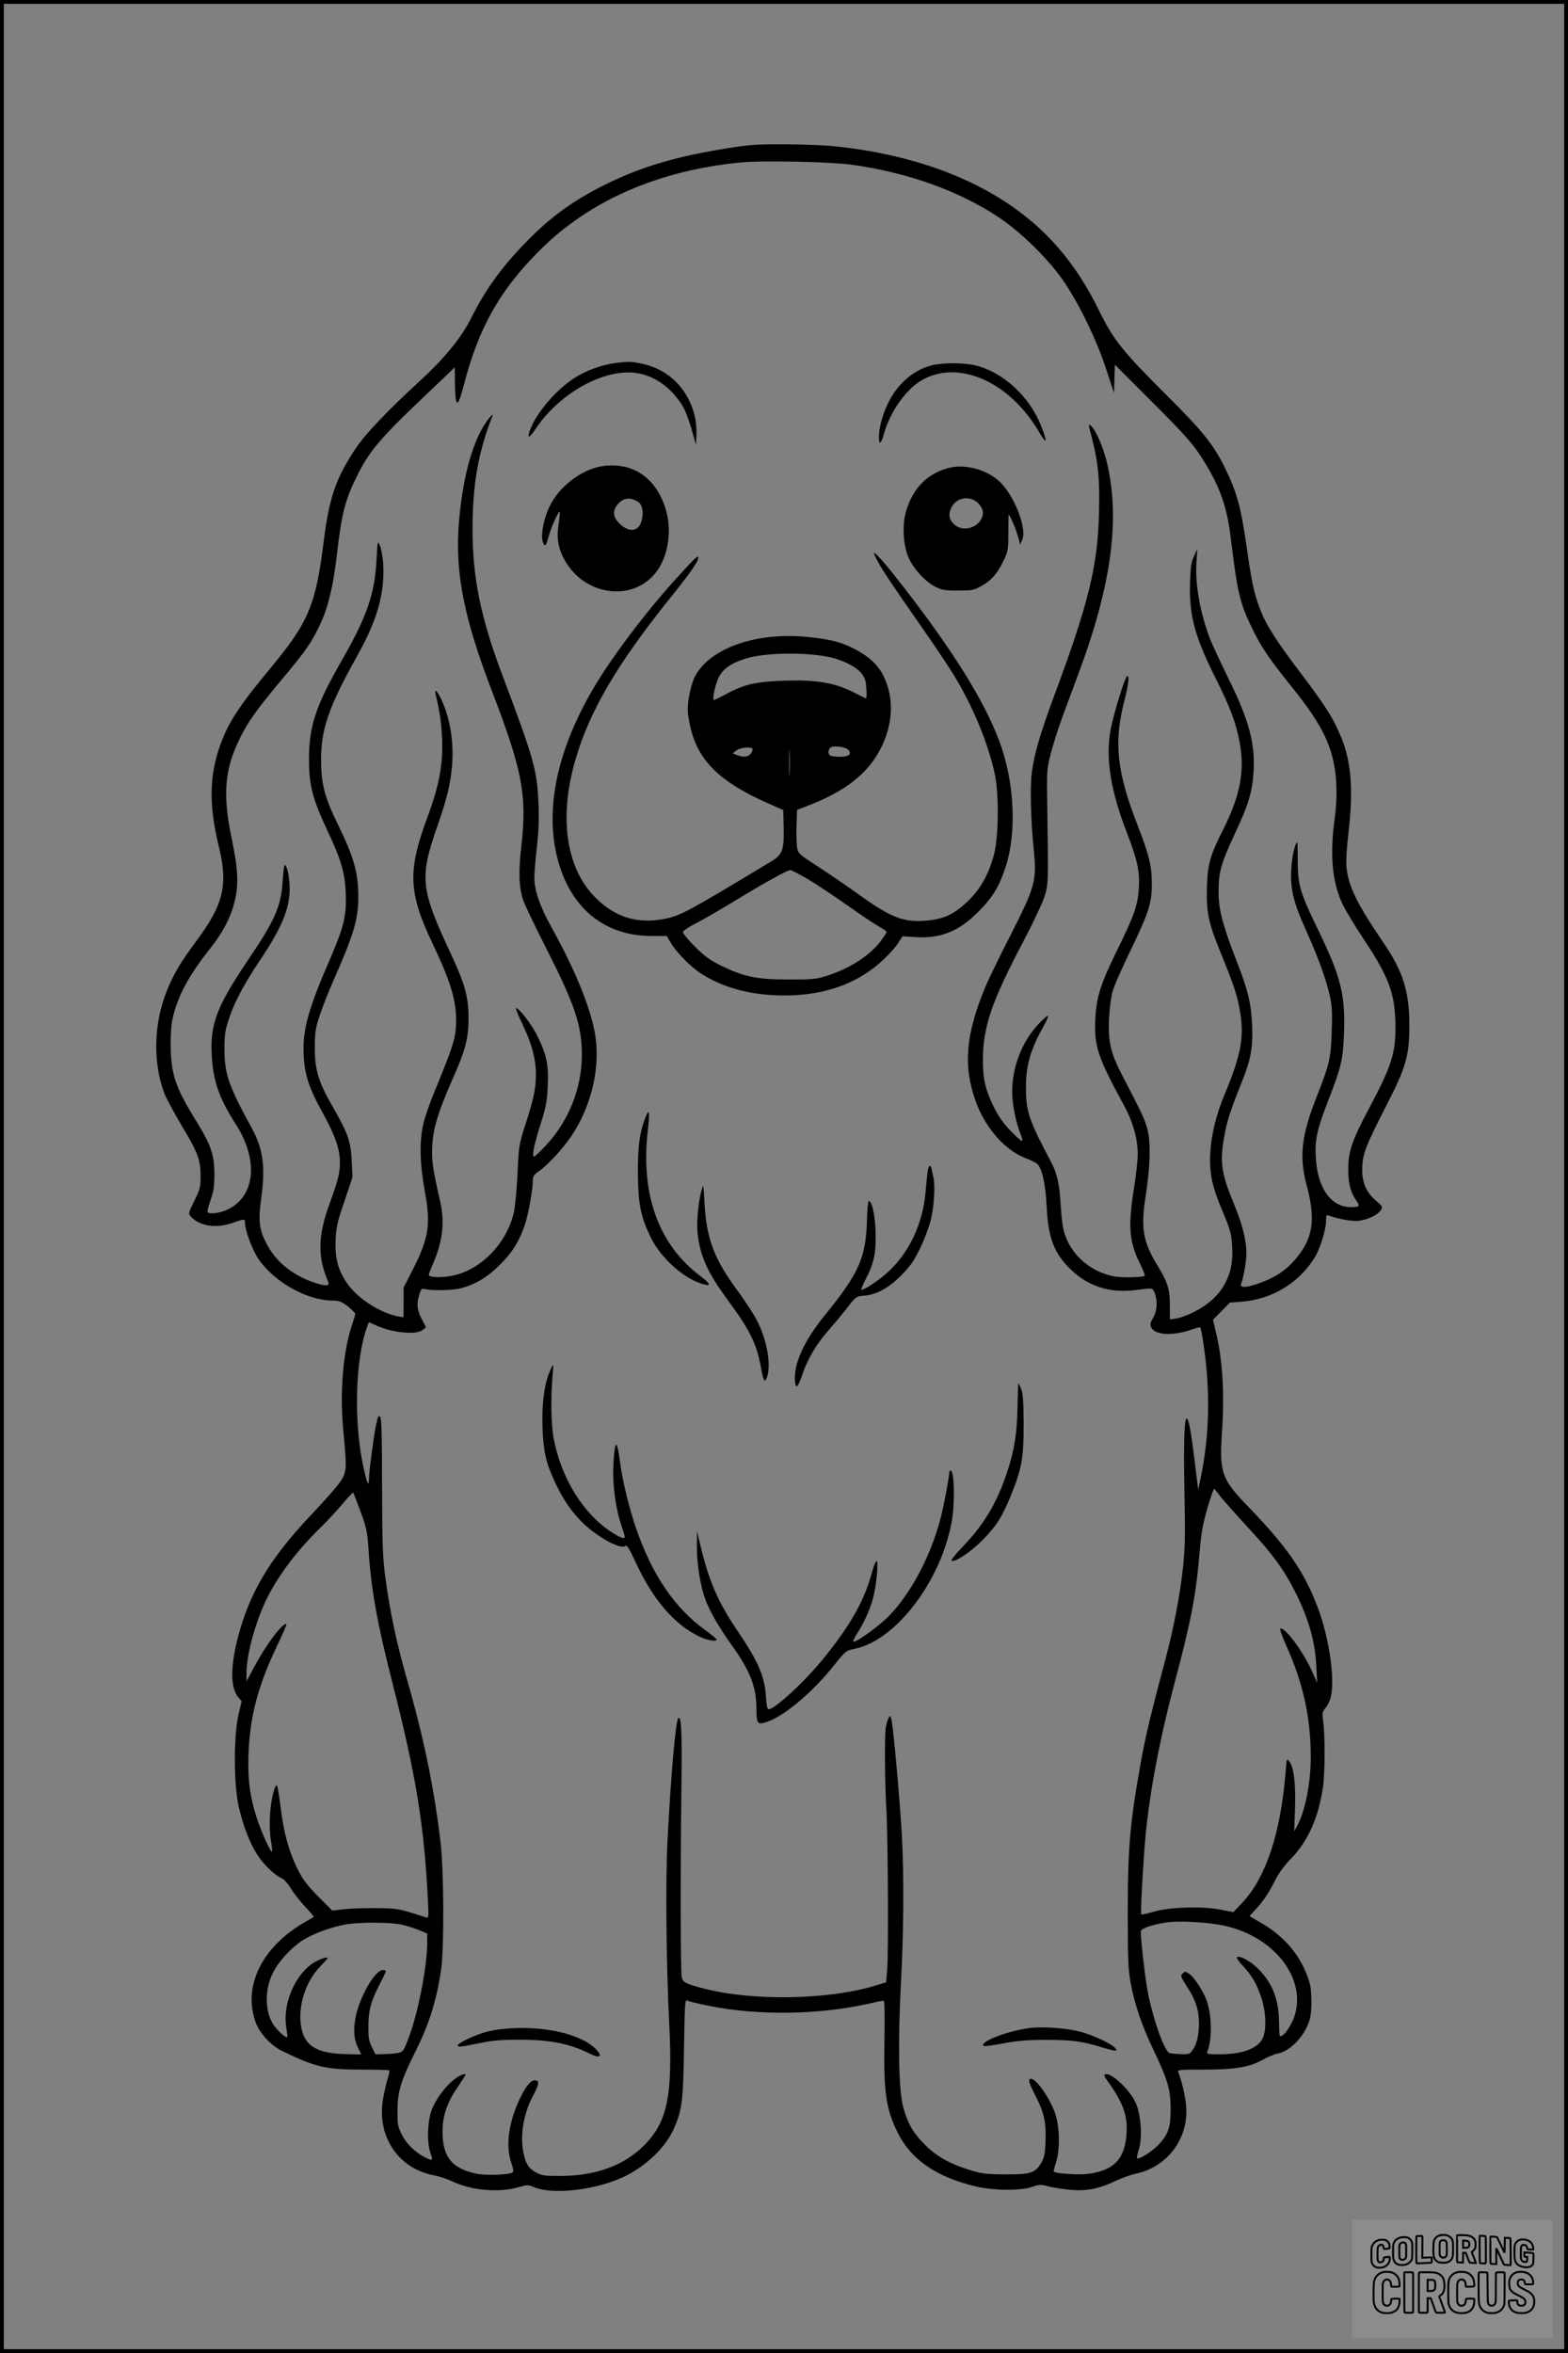 <?xml version="1.0" encoding="UTF-8"?>
<svg xmlns="http://www.w3.org/2000/svg" version="1.0" width="1024pt" height="1536pt" viewBox="0 0 1024 1536" preserveAspectRatio="xMidYMid meet">
  <rect x="0" y="0" width="1024" height="1536" fill="#808080" stroke="none"/>
  <g transform="translate(0.00 0.00) scale(1)">
    <g transform="translate(0,1536) scale(0.1,-0.1)" fill="#000000" stroke="none">
      <path d="M4905 14413 c-96 -8 -321 -47 -450 -78 -178 -43 -319 -92 -470 -164 -227 -109 -385 -221 -555 -397 -160 -165 -259 -303 -358 -500 -62 -122 -175 -259 -328 -399 -205 -187 -357 -346 -421 -442 -129 -193 -173 -321 -209 -607 -52 -417 -99 -528 -348 -828 -204 -246 -273 -351 -326 -497 -74 -203 -77 -398 -10 -671 60 -247 30 -374 -147 -612 -105 -141 -151 -218 -196 -333 -83 -209 -89 -460 -15 -659 12 -32 64 -129 115 -215 106 -176 123 -222 123 -331 0 -70 -4 -84 -41 -159 -40 -81 -40 -83 -22 -103 57 -63 166 -79 278 -39 74 26 75 26 75 -4 0 -45 47 -171 84 -228 102 -153 320 -277 489 -277 41 0 57 -6 98 -37 26 -21 48 -43 49 -49 0 -6 -9 -37 -20 -70 -58 -167 -81 -432 -60 -669 21 -228 22 -261 11 -300 -13 -48 -48 -91 -235 -291 -256 -273 -385 -491 -460 -774 -52 -195 -52 -337 -1 -398 l23 -27 -21 -90 c-31 -135 -31 -448 1 -594 28 -126 74 -246 126 -324 41 -62 111 -129 156 -148 16 -8 41 -36 60 -67 17 -29 59 -82 92 -118 34 -35 59 -66 57 -67 -2 -2 -26 -16 -54 -32 -284 -161 -413 -423 -324 -660 26 -69 99 -148 169 -182 217 -106 285 -123 521 -123 97 0 178 -2 181 -5 3 -3 -3 -34 -14 -68 -10 -34 -23 -95 -29 -135 -33 -239 108 -441 339 -483 31 -6 85 -24 119 -40 127 -60 305 -74 440 -34 46 14 54 13 89 -2 115 -49 371 -24 558 54 152 63 293 191 352 317 58 127 66 186 71 538 5 301 6 317 23 308 10 -5 73 -21 141 -34 319 -64 710 -59 1036 13 51 12 98 21 103 21 7 0 9 -80 6 -252 -6 -342 9 -451 84 -605 88 -179 250 -292 509 -355 118 -28 295 -30 370 -4 43 15 60 16 90 8 20 -6 77 -17 127 -23 122 -16 211 -2 319 50 44 21 107 44 140 51 209 43 350 232 331 445 -5 61 -29 164 -51 218 -7 16 5 17 163 17 205 0 299 15 386 63 33 19 77 37 97 41 79 14 168 102 205 201 14 37 19 75 18 145 -1 82 -5 106 -32 175 -57 144 -159 256 -310 341 l-62 36 54 59 c33 36 73 95 101 151 33 67 65 112 118 167 112 118 178 267 207 467 13 91 14 341 1 428 -7 52 -6 61 14 85 13 14 28 44 34 66 32 115 -7 392 -85 596 -86 228 -198 390 -443 644 -186 192 -199 228 -180 509 16 229 3 453 -35 616 l-24 105 55 56 55 56 76 6 c193 14 368 117 472 279 40 61 80 188 80 252 0 32 3 37 18 31 48 -18 132 -35 177 -35 59 0 142 36 163 71 13 20 11 25 -30 59 -66 57 -93 119 -92 210 2 96 21 146 156 410 132 257 152 328 152 530 -1 221 -41 348 -169 536 -174 256 -230 369 -242 497 -3 36 2 128 13 217 33 287 19 467 -48 629 -52 124 -97 196 -247 395 -176 232 -241 333 -281 437 -41 107 -55 173 -90 419 -36 247 -63 347 -135 495 -76 159 -148 249 -399 498 -273 272 -335 350 -425 533 -82 168 -167 298 -272 419 -316 365 -819 593 -1456 660 -123 13 -436 18 -548 8z m655 -128 c368 -51 700 -170 960 -342 152 -101 338 -285 434 -430 103 -156 207 -372 268 -557 l53 -161 3 92 3 92 242 -242 c188 -187 257 -263 306 -336 127 -191 181 -331 206 -534 47 -380 60 -438 139 -602 61 -127 108 -197 262 -389 212 -263 279 -409 291 -636 3 -70 0 -145 -11 -225 -32 -237 -16 -411 50 -554 19 -41 82 -145 140 -232 166 -250 205 -356 207 -564 2 -180 -24 -261 -172 -540 -112 -210 -136 -280 -136 -400 0 -93 15 -149 55 -206 24 -33 18 -39 -39 -39 -128 0 -217 124 -228 322 -7 116 7 182 77 363 89 229 101 277 107 446 10 253 -20 373 -168 677 -119 245 -133 294 -134 449 0 68 -1 123 -3 123 -14 0 -35 -92 -39 -171 -8 -131 13 -218 97 -404 79 -176 131 -319 155 -428 14 -63 16 -109 12 -230 -5 -172 -15 -215 -97 -423 -102 -258 -117 -392 -66 -584 55 -208 43 -324 -48 -447 -70 -95 -149 -151 -275 -194 -72 -25 -116 -26 -106 -1 15 38 35 150 35 200 0 85 -27 192 -82 324 -82 197 -93 272 -63 439 16 94 40 169 109 341 66 164 79 235 73 388 -6 137 -25 219 -91 390 -102 261 -129 363 -128 483 1 129 16 181 113 389 81 173 107 259 115 383 13 187 -28 342 -163 615 -52 107 -107 224 -121 260 -65 171 -99 361 -88 505 l5 80 -21 -45 c-18 -37 -23 -69 -26 -170 -7 -217 28 -350 168 -630 96 -192 131 -286 156 -418 34 -181 4 -343 -104 -559 -90 -179 -105 -230 -110 -383 -5 -162 10 -236 90 -430 80 -196 106 -272 122 -360 35 -181 14 -299 -96 -563 -80 -191 -111 -380 -88 -532 7 -51 29 -122 59 -195 68 -163 72 -175 78 -271 13 -191 -74 -337 -253 -425 -39 -20 -90 -38 -112 -41 l-42 -6 0 92 c0 106 -14 151 -84 265 -91 150 -106 241 -76 436 28 180 35 318 21 410 -12 77 -26 110 -168 382 -80 152 -98 230 -90 382 3 61 13 138 22 171 8 33 63 157 120 275 118 244 138 307 137 435 0 113 -18 185 -93 378 -135 347 -156 539 -88 805 30 116 37 178 19 167 -15 -9 -87 -244 -106 -343 -36 -189 -2 -404 109 -688 65 -168 82 -248 74 -358 -8 -109 -31 -174 -142 -400 -107 -217 -135 -304 -142 -451 -8 -173 16 -246 182 -551 64 -117 95 -225 95 -328 0 -39 -11 -141 -25 -226 -39 -246 -31 -349 41 -491 19 -39 33 -74 30 -77 -12 -11 -155 -14 -206 -3 -168 35 -299 163 -328 321 -6 30 -13 102 -16 160 -7 118 -23 191 -59 259 -150 284 -167 334 -167 497 0 138 31 246 114 393 20 35 34 67 30 70 -3 3 -32 -22 -64 -56 -106 -113 -170 -278 -170 -443 0 -76 26 -204 55 -274 9 -21 14 -41 10 -44 -3 -3 -36 25 -73 64 -48 49 -80 94 -110 154 -55 112 -73 183 -73 305 0 222 56 386 267 785 56 107 115 231 131 275 30 88 30 86 22 620 -3 211 -3 224 23 325 15 58 49 166 76 240 28 74 77 208 110 296 214 576 270 1011 177 1380 -24 93 -71 200 -99 223 -20 17 -21 22 9 -95 38 -149 48 -264 42 -478 -9 -342 -68 -584 -290 -1181 -93 -251 -130 -376 -148 -502 -13 -94 -8 -313 12 -509 20 -205 11 -238 -152 -559 -73 -143 -145 -291 -161 -330 -132 -313 -150 -524 -65 -757 62 -172 192 -318 324 -368 32 -12 66 -29 76 -37 32 -29 55 -131 62 -273 10 -213 48 -312 161 -420 113 -108 255 -153 421 -131 116 14 109 16 124 -21 20 -49 16 -117 -11 -161 -18 -31 -21 -43 -12 -62 23 -50 137 -57 259 -16 32 11 59 18 61 17 8 -8 32 -167 41 -271 22 -244 10 -480 -36 -703 l-18 -87 -8 65 c-36 300 -52 400 -67 400 -16 0 -21 -156 -15 -479 6 -278 4 -363 -9 -491 -20 -184 -61 -399 -116 -605 -93 -348 -129 -499 -158 -660 -73 -404 -87 -565 -87 -995 0 -302 3 -370 19 -455 26 -140 74 -281 150 -439 92 -192 111 -257 111 -386 0 -122 -18 -170 -87 -238 -41 -41 -123 -91 -132 -81 -3 3 1 27 10 53 26 75 16 234 -19 309 -42 93 -175 212 -204 183 -3 -3 2 -16 11 -28 109 -149 142 -237 133 -357 -11 -163 -81 -238 -246 -261 -63 -9 -215 1 -229 14 -2 3 4 29 14 58 27 80 25 233 -4 319 -35 102 -123 229 -159 229 -22 0 -15 -25 32 -116 54 -106 68 -170 63 -293 -3 -78 -8 -104 -27 -138 -39 -68 -71 -78 -236 -77 -122 1 -152 4 -230 28 -130 40 -219 89 -295 166 -77 76 -112 139 -142 247 -29 110 -35 414 -14 813 18 351 20 683 6 955 -12 223 -57 717 -68 760 -8 28 -9 29 -19 10 -6 -11 -14 -38 -18 -60 -9 -49 -7 -361 4 -545 10 -174 14 -933 5 -1039 l-7 -81 -65 -20 c-309 -96 -814 -104 -1132 -19 -110 29 -129 38 -137 68 -9 30 -10 653 -3 1226 5 379 0 489 -20 469 -18 -18 -48 -364 -71 -804 -13 -260 -8 -808 11 -1179 25 -480 -11 -655 -166 -808 -130 -129 -313 -196 -539 -197 -105 -1 -125 2 -161 21 -48 26 -67 51 -82 115 -29 116 -6 266 59 387 41 76 44 101 11 101 -25 0 -54 -34 -90 -105 -79 -160 -102 -317 -64 -430 15 -42 17 -62 9 -67 -24 -15 -175 -20 -233 -8 -163 34 -224 109 -224 276 0 100 29 188 96 285 29 44 54 82 54 84 0 13 -32 2 -68 -25 -59 -42 -127 -133 -153 -204 -28 -75 -32 -216 -7 -283 18 -48 13 -51 -40 -24 -63 33 -120 89 -149 149 -25 51 -28 67 -27 157 0 121 23 196 118 385 88 174 139 338 167 535 20 140 18 643 -4 830 -41 347 -108 675 -217 1055 -73 253 -117 466 -147 700 -14 109 -17 220 -18 572 0 316 -3 440 -12 448 -12 13 -14 8 -27 -51 -14 -63 -46 -304 -46 -347 -1 -65 -13 -39 -38 78 -64 297 -51 707 28 916 l9 23 54 -24 c104 -46 257 -60 297 -27 l22 18 -28 54 c-31 59 -35 103 -14 164 11 35 14 37 43 30 47 -10 165 -7 220 5 92 21 178 72 258 151 83 82 127 151 165 260 24 70 54 233 54 296 0 25 8 37 40 59 58 40 158 149 213 231 125 188 183 423 158 632 -22 174 -126 436 -291 732 -74 133 -110 238 -110 320 0 33 7 123 16 198 11 96 15 180 11 282 -9 221 -29 293 -231 829 -148 391 -201 650 -200 981 1 282 39 494 130 725 5 13 -1 10 -18 -10 -93 -112 -160 -319 -193 -603 -43 -368 10 -670 213 -1197 194 -507 224 -667 187 -995 -20 -175 -16 -276 13 -360 11 -30 82 -179 159 -330 179 -354 223 -487 223 -676 0 -215 -84 -428 -233 -589 -38 -41 -73 -75 -79 -75 -16 0 -1 76 44 217 34 109 41 145 45 243 7 137 -7 205 -67 326 -36 75 -120 184 -140 184 -5 0 15 -51 45 -112 59 -124 85 -223 85 -321 0 -90 -15 -162 -67 -322 -44 -137 -45 -142 -53 -325 -5 -103 -16 -217 -24 -254 -49 -211 -227 -387 -420 -417 -66 -11 -136 -6 -136 9 0 4 15 44 34 87 58 139 71 262 40 395 -49 215 -56 266 -51 360 6 116 40 226 133 437 84 187 104 266 104 398 0 133 -24 222 -107 400 -210 450 -216 508 -93 863 58 167 79 252 91 370 15 159 -9 317 -68 445 -27 57 -48 77 -38 35 26 -109 37 -180 42 -283 8 -172 -18 -310 -96 -521 -131 -353 -124 -492 38 -832 125 -263 159 -389 148 -544 -7 -81 -23 -130 -141 -418 -31 -74 -63 -169 -72 -209 -26 -115 -22 -260 10 -436 41 -220 27 -307 -82 -520 l-56 -110 0 -97 -1 -97 -30 5 c-111 19 -256 108 -327 202 -68 90 -92 174 -86 301 4 82 12 118 58 251 l52 155 -5 105 c-5 127 -25 183 -121 350 -96 165 -120 245 -120 390 0 103 4 126 33 215 19 55 58 156 89 225 133 301 162 399 162 545 0 159 -28 258 -134 475 -85 174 -108 260 -109 410 -2 206 47 351 235 687 102 182 153 324 168 467 10 101 1 208 -22 262 -11 26 -13 14 -19 -101 -11 -221 -64 -373 -229 -660 -167 -290 -213 -429 -212 -640 0 -172 23 -259 118 -462 91 -193 117 -278 122 -414 6 -147 -12 -219 -103 -430 -142 -326 -180 -464 -172 -623 6 -133 35 -220 128 -387 78 -141 109 -232 109 -317 0 -68 -13 -120 -65 -262 -80 -216 -83 -354 -10 -522 10 -26 -29 -24 -108 5 -133 48 -236 134 -294 244 -49 92 -57 152 -39 285 31 220 16 336 -61 476 -153 280 -178 355 -177 522 0 91 5 118 33 200 35 104 98 221 201 375 139 207 191 333 192 460 0 70 -15 149 -31 159 -4 3 -11 -38 -14 -92 -10 -178 -47 -263 -234 -539 -198 -295 -241 -408 -230 -612 9 -168 48 -280 157 -450 151 -235 127 -472 -55 -557 -50 -24 -119 -32 -129 -16 -3 5 6 40 19 78 20 55 25 89 25 169 0 126 -22 190 -113 338 -143 230 -172 316 -172 512 0 105 5 145 23 208 38 133 107 255 239 421 79 101 128 194 153 292 30 117 26 213 -16 416 -61 290 -48 451 50 653 54 112 107 186 281 395 153 182 191 237 246 355 53 113 84 244 109 451 31 273 54 363 135 524 80 160 154 246 463 538 l172 164 1 -99 c0 -54 4 -107 8 -118 8 -19 8 -19 19 1 6 11 20 57 32 103 94 367 234 617 494 876 327 327 777 523 1317 575 142 13 584 4 719 -15z m2415 -8700 c22 -27 98 -112 168 -189 171 -183 244 -284 322 -441 82 -166 124 -314 131 -470 l6 -110 -36 80 c-57 126 -175 284 -204 274 -6 -2 11 -51 37 -109 111 -245 161 -472 161 -729 0 -171 -36 -352 -89 -451 l-19 -35 5 145 c6 160 -7 276 -37 312 -17 21 -17 20 -24 -68 -32 -397 -127 -686 -279 -850 l-62 -66 -90 17 c-121 23 -328 16 -433 -15 -41 -12 -76 -19 -79 -17 -6 6 13 353 28 512 27 288 94 641 194 1015 103 388 136 559 159 835 11 131 20 184 52 292 21 73 41 129 44 125 3 -4 24 -29 45 -57z m-5621 -91 c38 -102 45 -136 51 -225 17 -277 56 -495 156 -887 157 -616 210 -942 234 -1436 5 -101 4 -108 -12 -103 -180 59 -185 60 -333 61 -80 1 -175 -3 -212 -8 l-68 -8 -93 93 c-73 75 -101 111 -134 179 -57 113 -90 236 -110 400 -9 74 -20 139 -24 144 -14 16 -41 -98 -46 -195 -3 -55 -1 -125 6 -164 7 -37 10 -69 7 -72 -8 -8 -73 137 -100 222 -45 141 -59 252 -53 420 10 245 62 440 187 703 38 78 65 142 60 142 -31 0 -134 -139 -212 -285 l-48 -90 0 56 c0 122 61 341 136 491 77 152 197 310 349 458 42 41 106 110 142 153 36 43 67 76 69 74 2 -2 24 -58 48 -123z m5639 -2704 c324 -70 537 -338 463 -584 -17 -55 -58 -121 -84 -135 -17 -9 -18 -3 -19 87 -1 155 -48 269 -149 362 -48 44 -108 75 -125 64 -6 -3 10 -27 34 -53 62 -66 93 -118 123 -208 30 -88 36 -193 15 -256 -25 -75 -128 -117 -286 -117 -79 0 -87 2 -80 17 30 80 30 219 0 319 -18 62 -84 167 -120 190 -24 16 -28 16 -42 1 -15 -14 -12 -21 27 -83 58 -88 79 -153 80 -239 0 -80 -14 -138 -42 -178 -18 -26 -25 -28 -77 -26 -31 1 -64 4 -73 7 -35 9 -119 252 -148 432 -17 100 -40 310 -40 362 0 19 75 45 170 59 83 12 270 1 373 -21z m-5365 5 c35 -8 86 -25 113 -36 l49 -21 0 -59 c0 -157 -61 -467 -124 -629 -32 -83 -34 -85 -72 -92 -21 -4 -62 -7 -91 -7 l-51 -1 -24 48 c-19 39 -23 62 -22 137 0 102 16 161 75 275 22 42 39 79 39 83 0 4 -8 7 -19 7 -51 0 -148 -166 -177 -300 -18 -86 -14 -151 15 -210 l20 -41 -97 2 c-173 3 -258 45 -287 143 -40 135 9 318 116 429 27 28 49 53 49 55 0 13 -67 -12 -105 -39 -114 -82 -189 -266 -166 -410 6 -35 9 -65 6 -67 -7 -7 -56 36 -82 71 -62 83 -68 227 -15 340 35 76 118 168 194 218 65 42 171 83 268 103 89 20 308 20 388 1z"></path>
      <path d="M4018 12990 c-93 -12 -197 -51 -274 -102 -114 -76 -237 -219 -279 -326 -27 -66 -12 -69 30 -6 148 225 422 385 632 372 125 -8 240 -81 322 -204 28 -43 49 -98 84 -224 l12 -45 3 67 c6 127 -44 255 -132 344 -63 62 -135 101 -225 120 -71 15 -86 15 -173 4z"></path>
      <path d="M6080 12974 c-114 -31 -211 -113 -274 -233 -38 -72 -66 -171 -66 -233 0 -57 15 -46 34 24 39 139 142 285 242 344 240 141 575 -5 770 -336 51 -87 57 -72 14 38 -76 194 -250 354 -431 397 -80 19 -217 18 -289 -1z"></path>
      <path d="M3948 12319 c-129 -14 -275 -115 -346 -240 -51 -89 -78 -228 -52 -269 12 -19 15 -15 35 55 17 60 63 160 70 153 3 -2 -1 -35 -6 -73 -14 -90 -7 -151 28 -221 125 -256 463 -304 616 -88 67 95 92 242 63 367 -52 219 -205 339 -408 316z m219 -235 c28 -18 38 -69 23 -123 -19 -73 -83 -80 -147 -16 -41 41 -44 81 -8 124 36 42 81 47 132 15z"></path>
      <path d="M6190 12304 c-136 -38 -227 -130 -272 -278 -26 -86 -21 -212 11 -296 27 -71 108 -163 175 -198 46 -24 62 -27 151 -27 92 0 104 2 153 29 67 37 106 82 146 166 29 61 31 72 31 183 0 64 1 117 2 117 7 0 44 -84 59 -135 l17 -60 13 32 c33 79 -59 305 -159 389 -87 74 -225 107 -327 78z m203 -234 c31 -35 34 -69 11 -106 -40 -60 -127 -72 -175 -25 -33 33 -37 67 -14 111 35 67 127 77 178 20z"></path>
      <path d="M5734 11692 c39 -70 95 -153 286 -427 81 -115 174 -255 208 -310 124 -202 225 -446 268 -645 29 -132 26 -415 -5 -530 -36 -133 -90 -228 -178 -310 -85 -79 -149 -109 -258 -119 -150 -15 -234 17 -444 168 -80 57 -202 141 -272 186 -126 82 -128 84 -134 127 -3 24 -5 87 -3 142 l3 99 70 27 c244 94 390 208 474 369 84 163 92 333 21 478 -36 73 -93 126 -188 176 -86 45 -158 64 -309 79 -340 34 -645 -76 -738 -265 -14 -29 -30 -89 -37 -133 -10 -69 -9 -94 5 -165 46 -236 188 -380 515 -524 l97 -43 3 -114 c3 -148 -7 -177 -86 -224 -532 -321 -585 -349 -681 -370 -184 -39 -334 6 -466 140 -191 194 -237 528 -124 907 93 314 273 619 617 1047 129 161 182 236 182 260 0 21 -15 7 -138 -128 -171 -186 -376 -452 -500 -647 -277 -436 -374 -859 -276 -1207 87 -311 307 -486 610 -486 l99 0 24 -42 c30 -53 110 -138 172 -184 131 -96 309 -152 509 -161 294 -13 531 65 710 233 38 36 82 85 96 109 l28 43 77 -5 c170 -12 291 36 419 166 93 94 133 159 175 285 77 228 61 563 -40 831 -97 258 -296 579 -618 995 -120 155 -185 230 -198 230 -5 0 7 -26 25 -58z m-334 -618 c96 -18 192 -65 227 -111 22 -28 28 -49 31 -100 3 -36 1 -64 -4 -62 -5 2 -43 21 -84 42 -120 60 -238 80 -440 74 -190 -6 -269 -23 -388 -88 -41 -21 -76 -39 -79 -39 -14 0 8 103 31 149 30 57 79 92 179 123 118 36 367 42 527 12z m-243 -766 c-1 -40 -3 -8 -3 72 0 80 2 112 3 73 2 -40 2 -106 0 -145z m382 158 c26 -27 6 -46 -48 -46 -27 0 -56 3 -65 6 -19 7 -21 35 -3 53 15 16 95 7 116 -13z m-625 6 c3 -5 -2 -18 -10 -30 -17 -24 -48 -28 -91 -11 l-28 11 24 19 c24 19 95 27 105 11z m362 -851 c54 -32 171 -110 259 -172 89 -63 182 -125 208 -139 26 -14 47 -29 47 -34 0 -5 -19 -33 -41 -63 -75 -97 -215 -184 -369 -229 -53 -16 -96 -19 -235 -18 -203 0 -287 18 -435 90 -76 38 -109 62 -172 125 -43 43 -78 85 -78 93 0 10 31 31 78 55 42 21 149 83 237 136 204 125 366 215 386 215 8 0 60 -27 115 -59z"></path>
      <path d="M4213 8060 c-37 -99 -48 -185 -47 -365 2 -198 18 -277 85 -415 69 -140 226 -276 352 -306 43 -10 32 10 -30 57 -274 206 -391 535 -342 954 14 122 9 146 -18 75z"></path>
      <path d="M6056 7698 c-3 -29 -8 -84 -12 -123 -19 -209 -108 -395 -250 -523 -62 -56 -160 -119 -169 -110 -3 2 11 33 29 69 54 102 69 174 64 314 -5 114 -24 195 -45 195 -4 0 -9 -53 -11 -118 -6 -250 -50 -350 -274 -626 -140 -172 -207 -322 -196 -436 5 -52 20 -36 49 51 33 97 90 194 169 284 34 39 89 104 121 146 59 76 60 77 113 81 81 7 160 50 243 134 58 59 82 92 122 176 28 57 59 141 71 189 20 85 28 217 16 272 -3 15 -8 38 -11 52 -9 42 -23 28 -29 -27z"></path>
      <path d="M4582 7592 c-20 -67 -34 -211 -27 -277 17 -158 64 -261 211 -460 132 -179 178 -274 204 -425 16 -88 24 -101 39 -60 27 78 2 231 -58 355 -21 44 -80 136 -131 205 -156 210 -206 343 -219 575 -7 126 -7 129 -19 87z"></path>
      <path d="M3590 6407 c-35 -79 -53 -218 -47 -367 6 -158 22 -229 83 -359 52 -112 112 -198 186 -268 98 -92 242 -169 271 -145 11 9 24 -12 67 -104 115 -249 256 -412 423 -490 50 -23 107 -32 107 -16 0 4 -35 32 -76 62 -198 144 -343 356 -449 660 -44 126 -90 314 -105 430 -21 161 -35 159 -44 -7 -8 -130 14 -292 54 -407 11 -33 20 -63 20 -68 0 -17 -29 -7 -87 31 -184 119 -328 352 -377 610 -17 87 -20 266 -8 404 4 42 6 77 4 77 -2 0 -12 -19 -22 -43z"></path>
      <path d="M6650 6330 c-1 -3 -3 -72 -5 -155 -3 -173 -21 -286 -70 -431 -66 -199 -152 -340 -293 -486 -42 -43 -72 -81 -68 -85 16 -17 124 54 201 132 91 92 128 150 184 286 74 181 86 248 86 469 -1 157 -4 203 -17 235 -9 22 -17 38 -18 35z"></path>
      <path d="M6200 5753 c0 -30 -35 -215 -56 -298 -63 -246 -190 -490 -338 -643 -61 -64 -222 -180 -233 -168 -3 3 6 23 19 44 45 67 87 158 108 234 23 80 39 248 24 248 -5 0 -20 -37 -32 -83 -48 -174 -135 -330 -301 -537 -127 -161 -341 -358 -374 -347 -6 2 -12 32 -14 68 -7 142 -47 237 -188 445 -129 192 -187 326 -244 569 l-19 80 -1 -96 c-1 -113 22 -259 55 -349 30 -81 93 -189 173 -300 121 -169 161 -272 161 -417 0 -98 8 -106 77 -80 113 42 288 190 425 360 81 101 82 102 140 114 266 54 559 435 632 823 23 117 19 340 -5 340 -5 0 -9 -3 -9 -7z"></path>
      <path d="M3330 2119 c-110 -7 -178 -24 -267 -65 -69 -31 -93 -54 -57 -54 9 0 64 10 123 22 84 18 139 23 266 23 198 0 327 -26 459 -92 63 -32 84 -18 40 28 -91 97 -328 154 -564 138z"></path>
      <path d="M6720 2121 c-152 -22 -324 -90 -297 -117 3 -3 61 4 129 17 95 18 159 23 283 23 169 0 239 -10 368 -51 43 -13 82 -22 85 -18 20 19 -127 95 -240 124 -89 23 -247 33 -328 22z"></path>
    </g>
  </g>
  <rect x="0.0" y="0.0" width="1024.0" height="1536.0" fill="none" stroke="black" stroke-width="5"></rect>
  <g transform="translate(882.93 1449.20) scale(0.128)" opacity="1.0">
    <rect x="0" y="0" width="1024.0" height="600.0" fill="white" fill-opacity="0.1"></rect>
    <g transform="translate(0,650) scale(0.1,-0.1)" stroke="none">
      <path fill="none" stroke="#000000" stroke-width="100" d="M4491 5720 c-164 -43 -269 -147 -319 -315 -19 -65 -29 -577 -13 -693 25 -190 116 -310 276 -367 63 -23 284 -32 370 -16 122 22 249 110 294 205 51 104 56 150 56 496 0 341 -4 385 -48 478 -46 100 -156 184 -282 217 -83 21 -241 19 -334 -5z m270 -273 c19 -12 43 -40 54 -62 18 -37 20 -64 23 -320 5 -339 -1 -384 -56 -436 -87 -82 -235 -56 -289 51 -22 43 -23 53 -23 335 0 314 7 370 52 412 34 32 66 42 139 42 53 1 73 -4 100 -22z"></path>
      <path fill="none" stroke="#000000" stroke-width="100" d="M5367 5723 c-4 -3 -7 -311 -7 -683 0 -618 1 -679 17 -691 12 -10 51 -14 152 -14 l136 0 3 248 2 248 67 -3 67 -3 34 -85 c18 -47 58 -152 89 -235 30 -82 63 -158 73 -168 14 -15 40 -19 165 -24 l148 -6 -5 34 c-4 19 -49 143 -102 276 -53 133 -96 246 -96 251 0 6 15 19 33 31 53 33 104 92 134 156 27 57 28 67 27 195 0 115 -4 144 -23 193 -31 80 -76 135 -148 183 -83 56 -166 82 -303 94 -129 11 -453 14 -463 3z m541 -300 c55 -27 77 -73 77 -163 0 -61 -4 -82 -23 -111 -34 -55 -73 -69 -191 -69 l-101 0 0 187 0 186 101 -6 c66 -4 114 -12 137 -24z"></path>
      <path fill="none" stroke="#000000" stroke-width="100" d="M6514 5685 c-4 -9 -5 -320 -2 -690 3 -511 7 -678 16 -687 19 -19 273 -30 291 -13 11 11 13 126 12 675 -1 364 -6 672 -11 685 -11 28 -27 31 -187 40 -99 6 -114 5 -119 -10z"></path>
      <path fill="none" stroke="#000000" stroke-width="100" d="M3355 5683 c-27 -3 -55 -9 -62 -15 -10 -8 -13 -150 -13 -683 0 -592 2 -674 15 -685 12 -10 52 -11 173 -6 362 15 578 29 590 38 8 7 12 46 12 129 0 108 -2 119 -20 129 -11 6 -24 9 -28 7 -4 -3 -103 -8 -221 -12 l-214 -7 5 545 c4 384 2 549 -5 556 -11 11 -120 12 -232 4z"></path>
      <path fill="none" stroke="#000000" stroke-width="100" d="M7067 5654 c-4 -4 -7 -310 -7 -680 0 -625 1 -673 18 -692 15 -18 31 -21 152 -24 l134 -3 -3 400 c-2 277 1 397 8 390 11 -11 153 -311 251 -530 96 -215 128 -281 142 -292 7 -6 82 -14 165 -17 l153 -7 11 28 c14 34 3 1333 -11 1347 -5 5 -70 11 -144 14 l-136 5 -1 -54 c-1 -30 -5 -200 -8 -379 l-6 -325 -73 150 c-40 83 -123 256 -184 385 -61 129 -117 242 -125 252 -11 12 -40 18 -121 22 -59 4 -130 9 -157 12 -28 3 -54 2 -58 -2z"></path>
      <path fill="none" stroke="#000000" stroke-width="100" d="M2507 5614 c-220 -49 -342 -159 -394 -357 -24 -91 -24 -641 0 -740 57 -233 232 -339 510 -310 56 6 127 21 158 33 76 29 187 114 226 174 64 95 67 114 71 505 2 232 -1 371 -8 404 -27 126 -116 235 -228 278 -74 29 -236 35 -335 13z m191 -281 c15 -11 36 -35 47 -54 19 -32 20 -52 20 -349 0 -309 0 -316 -23 -362 -31 -62 -75 -89 -155 -95 -53 -4 -67 -2 -97 19 -19 13 -44 41 -55 63 -19 37 -20 60 -20 350 0 337 2 351 60 405 54 51 169 63 223 23z"></path>
      <path fill="none" stroke="#000000" stroke-width="100" d="M8568 5491 c-133 -43 -219 -134 -262 -280 -13 -45 -16 -107 -16 -343 0 -320 9 -395 60 -506 73 -156 258 -255 506 -269 191 -11 324 47 376 165 19 42 22 70 26 288 4 209 3 242 -11 256 -19 18 -186 38 -347 41 l-105 2 -3 -95 c-1 -52 2 -102 7 -109 6 -10 33 -16 75 -19 l66 -4 0 -105 c0 -98 -1 -105 -26 -130 -23 -23 -31 -25 -99 -21 -64 3 -79 7 -112 34 -21 16 -49 52 -63 80 -25 49 -25 51 -25 324 0 303 6 348 56 402 28 29 32 30 99 26 105 -6 152 -50 167 -158 8 -53 9 -54 48 -62 22 -5 90 -10 150 -11 l110 -2 3 43 c4 52 -30 180 -66 245 -53 99 -179 183 -317 212 -96 20 -226 18 -297 -4z"></path>
      <path fill="none" stroke="#000000" stroke-width="100" d="M1390 5484 c-203 -45 -359 -207 -390 -404 -13 -83 -13 -616 0 -694 20 -123 100 -235 203 -281 98 -45 271 -51 387 -13 211 67 340 238 340 451 0 54 -3 69 -17 74 -24 9 -264 -15 -280 -28 -7 -7 -13 -31 -13 -60 0 -56 -13 -95 -43 -128 -31 -34 -95 -61 -144 -61 -35 0 -48 6 -77 35 -52 52 -58 99 -54 423 3 257 5 280 24 323 42 89 120 132 202 109 53 -14 72 -42 81 -120 11 -90 15 -92 150 -79 62 6 125 15 138 20 25 9 25 10 21 107 -3 82 -9 106 -33 155 -33 68 -97 130 -163 160 -60 27 -235 33 -332 11z"></path>
      <path fill="none" stroke="#000000" stroke-width="100" d="M1600 3845 c-239 -44 -424 -235 -476 -495 -22 -109 -33 -831 -15 -1000 31 -300 174 -492 425 -572 45 -15 100 -21 211 -25 181 -6 263 8 380 66 147 73 214 152 266 311 26 78 32 117 37 219 4 98 2 125 -9 132 -22 14 -393 11 -407 -3 -7 -7 -12 -39 -12 -73 0 -169 -84 -275 -217 -275 -68 0 -110 18 -150 64 -65 73 -68 99 -68 606 0 446 1 456 22 515 78 208 337 201 392 -11 6 -23 13 -75 16 -115 3 -41 10 -78 15 -83 10 -10 289 -10 357 0 63 9 67 18 60 147 -12 210 -62 331 -181 445 -86 82 -165 123 -280 146 -94 19 -261 20 -366 1z"></path>
      <path fill="none" stroke="#000000" stroke-width="100" d="M5376 3840 c-151 -39 -268 -118 -350 -237 -106 -157 -118 -245 -114 -863 4 -463 5 -477 27 -550 33 -106 72 -178 131 -243 123 -135 290 -197 526 -197 326 0 528 127 610 384 34 106 48 339 20 349 -29 12 -386 9 -400 -2 -7 -6 -16 -44 -20 -85 -17 -192 -81 -266 -226 -266 -93 1 -163 55 -197 152 -16 48 -18 92 -18 503 0 437 1 452 22 520 26 81 57 119 121 147 78 35 188 8 237 -56 30 -40 55 -133 55 -206 0 -92 6 -95 157 -92 70 1 161 5 201 8 87 8 88 9 78 158 -12 189 -62 314 -170 422 -76 76 -130 109 -241 144 -102 33 -337 38 -449 10z"></path>
      <path fill="none" stroke="#000000" stroke-width="100" d="M8441 3845 c-204 -45 -357 -196 -406 -402 -24 -99 -17 -331 13 -416 47 -137 141 -225 342 -323 334 -162 396 -203 438 -284 19 -37 23 -57 20 -116 -3 -59 -8 -77 -30 -107 -39 -50 -98 -70 -190 -65 -137 7 -187 57 -188 185 0 95 4 94 -223 86 -106 -3 -198 -10 -204 -16 -17 -13 -17 -107 1 -200 44 -226 196 -375 436 -423 103 -20 339 -15 435 10 199 53 340 189 391 377 21 78 28 222 15 311 -16 115 -56 191 -145 276 -85 81 -145 117 -386 235 -250 122 -298 173 -301 319 -3 109 52 167 164 175 115 8 183 -49 194 -164 3 -32 10 -64 16 -70 10 -14 340 -17 387 -4 24 7 25 9 22 92 -5 150 -54 269 -153 369 -69 70 -189 133 -297 155 -90 18 -265 18 -351 0z"></path>
      <path fill="none" stroke="#000000" stroke-width="100" d="M2710 3833 c-14 -2 -29 -9 -35 -14 -7 -7 -9 -354 -7 -1017 3 -910 5 -1008 20 -1019 20 -16 384 -18 413 -3 19 10 19 32 19 1019 0 923 -1 1010 -16 1022 -13 10 -61 14 -193 16 -97 1 -187 -1 -201 -4z"></path>
      <path fill="none" stroke="#000000" stroke-width="100" d="M3455 3833 c-47 -12 -45 32 -45 -1034 0 -987 0 -1009 19 -1019 12 -6 98 -10 210 -10 159 0 192 3 205 16 14 13 16 61 16 370 l0 355 81 -3 82 -3 88 -245 c49 -135 105 -292 124 -350 20 -58 45 -113 57 -122 18 -16 45 -18 229 -18 184 0 210 2 216 16 7 19 16 -7 -153 448 -74 197 -134 362 -134 366 0 4 23 22 50 40 162 104 228 273 217 560 -8 225 -46 336 -153 450 -104 110 -219 160 -413 179 -101 11 -657 13 -696 4z m721 -409 c64 -48 69 -61 72 -231 4 -176 -7 -223 -59 -267 -43 -36 -89 -46 -216 -46 l-113 0 0 286 0 286 144 -4 c127 -3 148 -5 172 -24z"></path>
      <path fill="none" stroke="#000000" stroke-width="100" d="M6510 3834 c-51 -11 -50 7 -50 -683 1 -672 7 -842 35 -951 45 -175 148 -311 289 -380 117 -58 200 -73 376 -68 124 4 156 9 225 32 108 37 176 79 246 153 61 66 117 169 140 258 9 37 13 248 16 831 4 727 3 782 -13 795 -13 11 -57 14 -204 14 -171 0 -190 -2 -209 -19 -21 -19 -21 -19 -21 -746 0 -782 0 -782 -52 -861 -64 -95 -228 -106 -302 -19 -61 73 -60 64 -66 877 -4 562 -8 745 -17 754 -13 13 -341 23 -393 13z"></path>
    </g>
  </g>
</svg>

